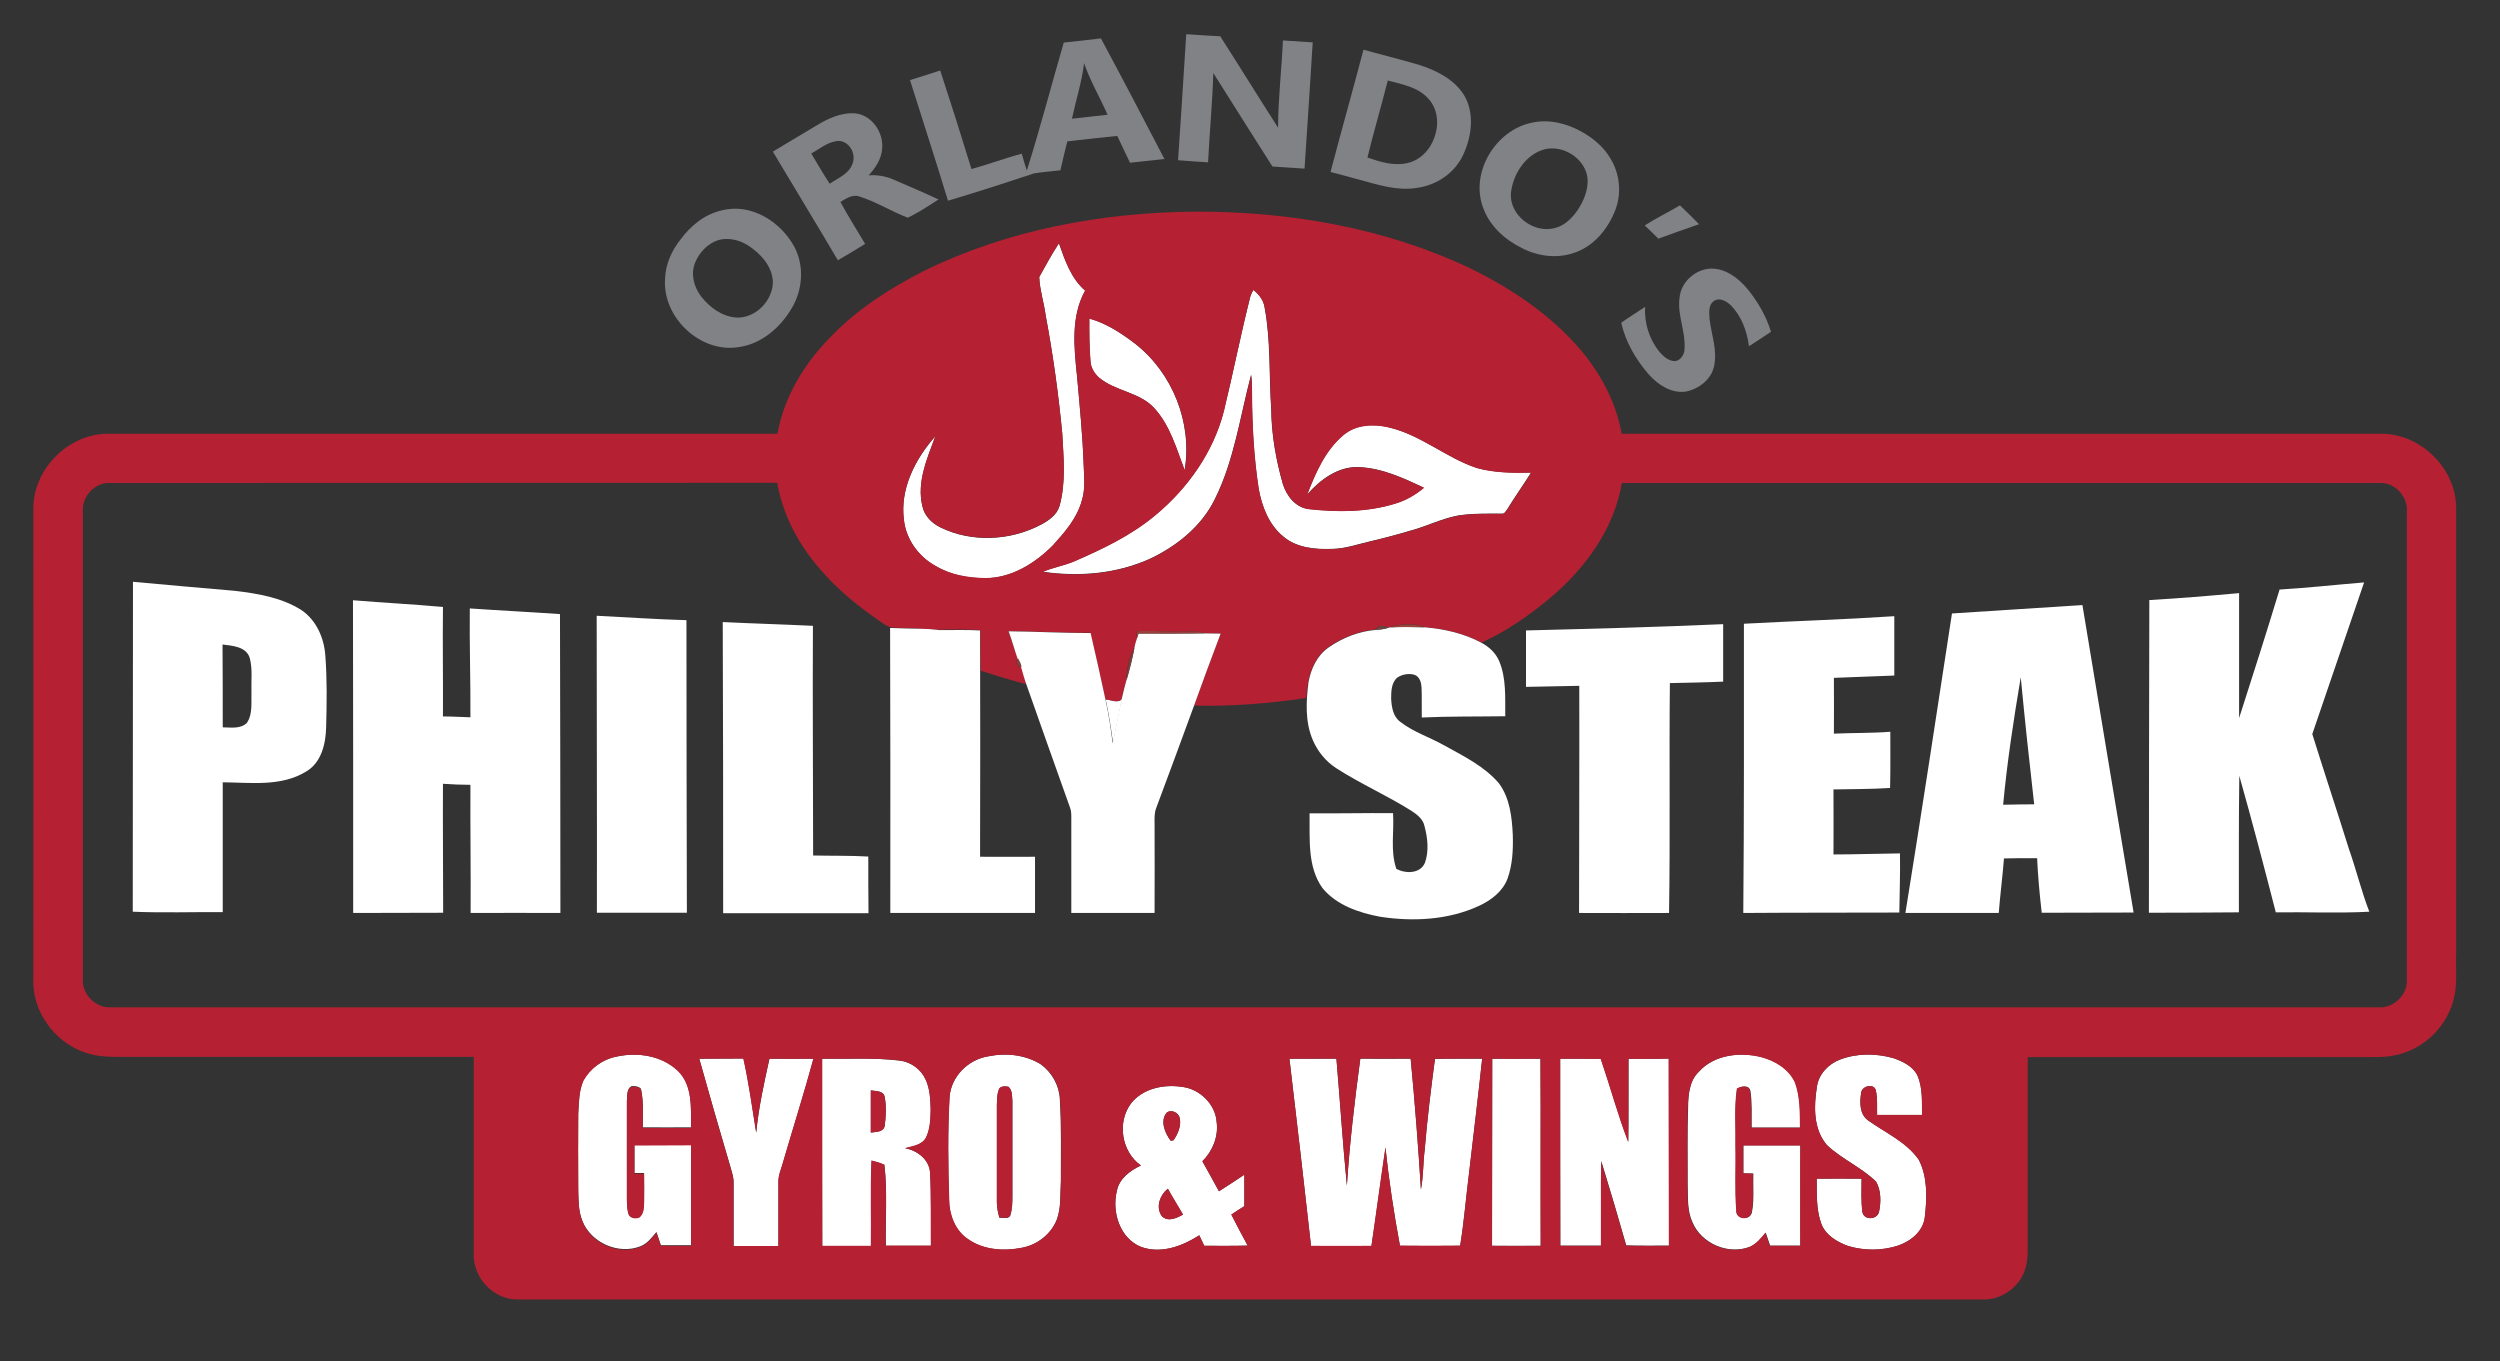 <?xml version="1.0" encoding="utf-8"?>
<!-- Generator: Adobe Illustrator 24.2.1, SVG Export Plug-In . SVG Version: 6.00 Build 0)  -->
<svg version="1.1" id="Layer_1" xmlns="http://www.w3.org/2000/svg" xmlns:xlink="http://www.w3.org/1999/xlink" x="0px" y="0px"
	 viewBox="0 0 1192 649" style="enable-background:new 0 0 1192 649;" xml:space="preserve">
<rect x="0" y="0" width="1192" height="649" fill="#333333" stroke="none"/>
<style type="text/css">
	.st0{fill:#FFFFFF;}
	.st1{fill:#818285;}
	.st2{fill:#B52132;}
	.st3{fill:#9B433C;}
	.st4{fill:#684641;}
	.st5{fill:#9D3E3A;}
	.st6{fill:#7A403D;}
	.st7{fill:#814240;}
</style>
<g id="_x23_ffffffff">
	<path class="st0" d="M495.5,132.1c3-5.5,6-10.9,9.4-16.1c2.9,8.1,5.8,16.8,12.5,22.6c-6.9,12.3-5.3,27-3.9,40.5
		c1.3,14.3,2.7,28.5,3.2,42.8c0.2,5.6,0.9,11.4-0.9,16.9c-2.3,8.4-8.1,15-13.8,21.3c-8.5,8.5-19.7,15.5-32.1,15.6
		c-8.2,0-16.7-1.5-23.8-5.8C438,265.5,432,257.2,431,248c-2-14.9,5.4-29.2,15-40c-3.9,10.6-9,21.9-6.2,33.4c1,4.6,4.5,8.1,8.6,10.1
		c14.9,7.3,33.3,6.4,47.9-1.3c3.8-2,7.7-4.7,8.9-9c3.1-11.2,1.9-22.9,1.3-34.3c-1.8-18.9-4.4-37.7-7.9-56.3
		C497.8,144.4,495.8,138.4,495.5,132.1z"/>
	<path class="st0" d="M596.2,141.2c0.4-1,0.8-2,1.4-3c2.8,2.2,5,5.1,5.4,8.7c2.9,15.9,2,32.1,3.1,48.1c0.1,12,2.2,24,5.5,35.6
		c1.7,5.7,6,11.4,12.4,12.1c13.7,1.5,27.9,1.5,41.1-2.6c5.1-1.5,9.8-4.2,13.8-7.6c-9.8-4.6-19.9-9.3-30.9-9.8
		c-9.9-0.5-18.6,6-24.8,13.1c4-10.3,8.6-21.1,17.3-28.4c5.8-5.1,14.3-5.4,21.5-3.7c15.3,3.5,27.4,14.5,42.1,19.4
		c8.4,2.3,17.3,2.4,25.9,2.2c-3.7,5.9-7.7,11.5-11.3,17.4c-0.7,0.9-1.3,2.4-2.7,2.2c-7,0-14-0.2-20.9,0.9c-8,1.5-15.2,5.3-23,7.3
		c-6,1.8-12,3.4-18,4.8c-6.3,1.4-12.5,3.7-19,3.8c-8.2,0.3-17.1-0.5-23.5-6.1c-6.7-5.6-10-14.2-11.5-22.6c-2.3-14.9-3.1-29.9-3.2-45
		c0-3.1,0-6.3-0.4-9.3c-5.3,19.9-8,40.8-17.4,59.5c-6.3,12.8-18.1,22.2-30.8,28.2c-15.9,7.2-33.9,8.7-51.1,6.2
		c4.8-2,10-2.9,14.7-4.9c13.7-5.9,27.3-12.4,38.8-22c15.5-12.8,27.8-30.1,32.8-49.8C588,177.7,591.6,159.3,596.2,141.2z"/>
	<path class="st0" d="M519.4,151.9c8.1,2.2,15.2,6.9,21.7,11.9c18,14,27.5,37.9,23.7,60.4c-3.9-10.2-6.9-21.3-14.5-29.6
		c-7-7.7-18.6-8-26.4-14.6c-2.2-2-3.8-4.6-4-7.6C519.4,165.6,519.3,158.8,519.4,151.9z"/>
	<path class="st0" d="M527.2,333.5c2.5,0.1,5.8,2,7.8-0.2c-1.6,7-2.8,14-4.3,21C529.8,347.4,528.7,340.4,527.2,333.5z"/>
	<path class="st0" d="M293.9,503.8c9.9-2.2,21.3-0.6,29.1,6.4c7.4,7,6.4,18,6.5,27.3c-7.7,0.1-15.3,0-23,0
		c-0.1-6.1,0.5-12.3-0.9-18.4c-1.2-1.2-3-1.4-4.5-1.2c-2.5,1.3-1.9,4.6-2.2,7c-0.1,14.7,0,29.3,0,44c0,3.2-0.1,6.5,0.7,9.6
		c0.6,2.2,3.3,2.6,5.2,1.8c2-1.5,2.1-4.2,2.3-6.5c0.1-4.8,0-9.7,0-14.5c-1.5,0-3,0-4.6,0c0-4.5,0-8.9,0-13.4c9-0.1,18,0,27-0.1
		c0,16,0,31.9,0,47.9c-4.8,0-9.6,0-14.4,0c-0.7-2.1-1.4-4.2-2.1-6.3c-2.2,2.6-4.3,5.5-7.6,6.8c-10.5,4.2-23.8-1.7-27.8-12.3
		c-1.9-4.8-1.8-10-1.9-15.1c0-12-0.1-24,0-36c0.3-5.3,0.3-10.9,2.5-15.8C281.4,509.4,287.3,505,293.9,503.8z"/>
	<path class="st0" d="M471.5,503.6c8.4-1.7,17.6-0.7,24.9,4c5.1,3.8,8.6,9.9,8.9,16.3c0.8,13,0.5,26.1,0.5,39.1
		c-0.4,6.2,0.3,12.7-2,18.7c-2.8,6.9-9.4,12-16.7,13.3c-8.6,1.7-18.3,1-25.7-4.2c-6.1-4.1-8.9-11.7-8.9-18.8
		c-0.5-16.3-0.7-32.6,0.2-48.8C453.4,513.2,461.8,505,471.5,503.6 M476.1,520c-0.8,2.2-0.7,4.6-0.8,7c0,15.4,0,30.7,0,46.1
		c0,2.6,0.5,5.1,1.2,7.5c1.7-0.1,3.9,0.8,5.1-0.8c1.1-3.1,1.1-6.5,1.1-9.7c0-15,0-30,0-45c-0.2-2.3,0.1-5.2-1.9-6.9
		C479.1,517.8,476.4,517.8,476.1,520z"/>
	<path class="st0" d="M810,511c7.4-8.2,19.7-9.5,30-7c6.6,1.8,13.2,5.7,16,12.1c2.5,6.9,2.3,14.3,2.4,21.5c-7.7,0-15.4,0-23.2,0
		c-0.1-5.8,0.3-11.7-0.6-17.5c-0.7-3-4.4-2.2-6.3-1.1c-1.4,9-0.5,18-0.7,27c0.2,10.3-0.4,20.7,0.4,31c-0.4,4.3,6.3,5.2,7.3,1.1
		c1.2-6.1,0.5-12.4,0.7-18.6c-1.6,0-3.2,0-4.7-0.1c0-4.4,0-8.9,0-13.3c9.1,0,18.1,0,27.2,0c-0.1,15.9,0,31.9,0,47.8
		c-4.8,0-9.7,0-14.5,0c-0.7-2.1-1.4-4.2-2.1-6.2c-2.2,2.7-4.5,5.6-7.9,6.9c-10.3,3.7-22.8-1.8-27-11.8c-2.6-5.5-2.1-11.8-2.3-17.8
		c0-12.4-0.2-24.7,0.2-37.1C805,522,805.4,515.4,810,511z"/>
	<path class="st0" d="M877.3,505.2c8.1-3.1,17.2-3,25.4-0.7c4.5,1.6,9.3,3.8,11.5,8.2c2.6,5.9,2.2,12.6,2.2,18.9
		c-7.1,0-14.3,0-21.4,0c-0.1-3.9,0.3-7.9-0.6-11.7c-0.8-3.5-6.6-2.2-7,1.1c-0.7,4.5-0.9,10.2,3.3,13.2c8.3,5.9,18.2,10.2,24.2,18.8
		c4.2,8.2,3.9,18,2.9,26.9c-0.6,7-6.6,11.9-12.8,14c-7.7,2.5-16.1,2.5-23.8,0.2c-5.3-1.9-10.7-5.1-12.8-10.6
		c-2.5-6.9-2.1-14.3-2.2-21.5c7.1,0,14.3-0.1,21.4,0c0,5.3-0.3,10.6,0.4,15.9c0.7,4,6.9,3.8,7.9,0c1-4.7,1.1-10.3-1.4-14.5
		c-7-6.8-16.3-10.7-23.4-17.4c-6.6-7.6-6.3-18.5-4.8-27.8C867.1,512.2,871.8,507.3,877.3,505.2z"/>
	<path class="st0" d="M333.4,504.8c7-0.1,14,0,21.1-0.1c2.6,11.7,4.2,23.5,6.1,35.3c1.1-11.9,3.7-23.6,6.3-35.2c7,0,14,0,21,0
		c-4.5,16.6-9.7,32.9-14.5,49.4c-0.9,3.3-2.4,6.4-2.2,9.9c0,10,0,20,0,30c-7.1,0-14.3,0-21.4,0c0-10,0-20.1,0-30.1
		c0.1-2.7-0.9-5.3-1.6-7.9C343.1,539,338.2,521.9,333.4,504.8z"/>
	<path class="st0" d="M392,504.8c12.3,0.2,24.7-0.6,36.9,0.9c5.4,0.6,10.3,4.1,12.5,9.1c2,4.4,2.2,9.4,2.4,14.2
		c-0.1,4.6-0.2,9.4-2.3,13.6c-2,3.5-6.4,3.9-9.9,4.9c5.8,1.1,11.4,5.3,11.9,11.5c0.6,11.6,0.3,23.3,0.4,35c-7.2,0-14.4,0-21.5,0
		c-0.3-12.9,0.8-25.8-0.7-38.6c-2-0.9-4-1.5-6.1-2c-0.6,13.5-0.1,27.1-0.3,40.7c-7.7,0-15.5,0-23.2,0C392,564.3,392,534.5,392,504.8
		 M415.2,519.9c0,6.7,0,13.4,0,20.1c2.4-0.4,5.8-0.1,6.6-3c0.6-4.6,0.9-9.4,0-14C421.3,520,417.5,520.3,415.2,519.9z"/>
	<path class="st0" d="M614.8,504.8c7.5,0,15,0,22.4,0c1.7,20.1,3,40.3,5,60.5c1.3-20.2,3.7-40.4,6.4-60.5c8,0,16,0.1,24,0
		c2,20.8,3.6,41.6,4.9,62.4c1.2-6.3,1-12.7,1.8-19c1.2-14.5,3-28.9,4.9-43.3c7.5-0.2,15,0,22.5-0.1c-1.9,18.1-4.1,36.1-6.2,54.1
		c-1.5,11.7-2.4,23.5-4.3,35.1c-9.6,0.1-19.2,0.1-28.7,0c-2.9-15.5-5.3-31.2-6.9-46.9c-2.3,15.7-4.3,31.4-6.7,47
		c-9.6,0-19.2,0.1-28.8,0C621.8,564.2,618.3,534.5,614.8,504.8z"/>
	<path class="st0" d="M711.4,594c0.1-29.7,0-59.5,0.1-89.2c7.7,0,15.3,0,23,0c0.2,29.7,0,59.5,0.1,89.2
		C726.9,594,719.1,594,711.4,594z"/>
	<path class="st0" d="M743.9,504.8c6.5,0,12.9,0,19.4,0c4.5,13.1,8.1,26.6,13.1,39.6c0.2-13.2,0-26.4,0.1-39.6
		c6.4,0,12.8,0.1,19.2-0.1c0.1,29.8,0,59.5,0.1,89.2c-6.8,0-13.6,0.1-20.4-0.1c-3.8-13.4-7.8-26.8-11.9-40.2
		c-0.2,13.4,0,26.8-0.1,40.3c-6.5,0-13,0-19.4,0C743.9,564.3,743.9,534.5,743.9,504.8z"/>
	<path class="st0" d="M539.2,526.2c5.6-7.3,15.6-9.3,24.3-8c8.4,0.9,16,8.2,16.6,16.8c0.9,6.9-2,13.9-6.8,18.7
		c2.6,4.7,5.3,9.5,7.9,14.3c4.1-2.6,8.1-5.2,12.1-7.9c0,5,0,10,0,15c-2.1,1.3-4.2,2.7-6.2,4c2.6,4.9,5.1,9.9,7.8,14.8
		c-6.9,0.2-13.8,0.1-20.7,0.1c-0.8-1.7-1.6-3.3-2.4-5c-8.1,5.2-18.3,9-27.8,5.5c-10.1-4.1-13.9-16.6-11.5-26.6
		c1.1-5.9,6.4-9.8,11.5-12.2C534.8,549.3,532.5,535.2,539.2,526.2 M556.3,530.5c-3.3,3.9-0.9,9.8,1.9,13.4c0.3,0,1-0.2,1.3-0.2
		c2.1-3,3.8-6.9,3-10.6C562,530.5,558.5,528.8,556.3,530.5 M554,579.9c2.9,2.8,7.1,0.9,10-0.8c-2.3-4.1-4.9-8.1-7.2-12.3
		C553,569.8,550.9,575.7,554,579.9z"/>
</g>
<g id="_x23_818285ff">
	<path class="st1" d="M565.6,16.3c5.4,0.4,10.8,0.7,16.2,1c9.3,14.5,18.3,29.1,27.6,43.6c0-13.9,1.7-27.7,2.3-41.6
		c4.7,0.3,9.5,0.6,14.2,0.9c-1.2,20.1-2.6,40.2-3.9,60.2c-5.1-0.3-10.2-0.7-15.3-1c-9.4-14.9-18.9-29.7-28.2-44.6
		c-0.4,14.2-1.8,28.4-2.5,42.6c-4.8-0.3-9.5-0.6-14.3-1C563,56.4,564.4,36.3,565.6,16.3z"/>
	<path class="st1" d="M507.2,20.3c5.9-0.6,11.8-1.3,17.7-2c10.3,19.1,20.3,38.3,30.3,57.5c-5.4,0.6-10.9,1.2-16.4,1.8
		c-2-4.3-4.1-8.5-6.1-12.8c-7.9,0.8-15.8,1.7-23.8,2.6c-1.2,4.6-2.2,9.2-3.3,13.8c-4.2,0.5-8.5,0.8-12.7,1.5
		c-13.5,4.5-27.1,8.9-40.9,13c-5.8-19.2-12.1-38.3-18.1-57.5c4.8-1.5,9.6-3,14.4-4.6c5.1,15.6,10.1,31.3,14.9,47
		c8.1-2.2,15.9-5.2,24-7.3c0.7,2.7,1.5,5.4,2.4,8C496,61,501.3,40.6,507.2,20.3 M516.9,30.1c-1.1,9-3.9,17.7-5.8,26.5
		c5.7-0.7,11.3-1.2,17-1.9C524.4,46.4,519.8,38.6,516.9,30.1z"/>
	<path class="st1" d="M650.1,23.7c8.7,2.4,17.4,4.6,26.1,7.1c8.3,2.6,16.9,6.8,21.7,14.3c5.3,8.6,3.9,19.8-0.2,28.6
		c-4,8.8-12.8,14.7-22.3,15.9c-9.3,1.5-18.3-1.5-27.2-3.9c-4.6-1.2-9.2-2.5-13.8-3.7C639.5,62.5,645,43.2,650.1,23.7 M652,75.1
		c6,2.1,12.5,4.1,18.8,2.7C683.7,75.2,690,56.7,681,47c-4.9-5.5-12.5-6.8-19.3-8.6C658.6,50.6,655,62.8,652,75.1z"/>
	<path class="st1" d="M390.2,59.3c5.1-3,10.8-5.5,16.8-5.3c8.4,0.3,14.5,9.1,13.6,17.1c-0.4,4.8-3.2,9-6.4,12.5
		c4.1-0.3,8.2,0.4,12,2.1c7.1,3.1,14.3,6.1,21.3,9.4c-4.8,3.1-9.6,6.3-14.7,8.7c-7.8-3-15-7.6-23-10.1c-3.4-1.2-6.4,1-9.1,2.6
		c3.7,6.8,7.8,13.3,11.8,20c-4.3,2.6-8.6,5.3-13,7.8c-10.2-17.3-20.7-34.5-31-51.8C375.8,68,383,63.5,390.2,59.3 M386.8,73.2
		c2.9,4.8,5.7,9.7,8.8,14.4c3.9-2.7,9.1-4.6,10.8-9.4c2-4.5-1.2-10.7-6.3-11C395,67.3,391,70.9,386.8,73.2z"/>
	<path class="st1" d="M730.4,58.5c8.1-1.8,16.6,0.3,23.7,4.3c5.4,3,10.4,7.1,13.6,12.5c4.6,7.3,5.6,16.7,2.5,24.8
		c-3.5,9.1-10.3,17.4-19.8,20.5c-8.1,2.8-17.2,1.6-24.7-2.3c-8.2-4-15.5-10.6-18.6-19.4C700.9,82.2,713.1,62,730.4,58.5 M735.4,71.5
		c-8.5,2.9-14,11.8-15,20.5c-0.8,10.6,10.6,19.3,20.7,16.8c4.8-1.1,8.4-4.7,11.1-8.6c2.8-4.2,4.9-9.2,4.8-14.3
		C756.6,75.8,744.9,68.3,735.4,71.5z"/>
	<path class="st1" d="M784.2,107.5c5.4-3.5,11.3-6.3,16.8-9.6c3.1,2.9,6.1,6,9.1,9c-6.5,2.3-13,4.5-19.4,6.9
		C788.5,111.6,786.4,109.5,784.2,107.5z"/>
	<path class="st1" d="M344.2,100.3c14-3.6,28.3,5.5,34.7,17.7c4.6,8.9,3.8,20-1.2,28.6c-5.4,9.4-14.5,17.4-25.5,18.9
		c-18.3,3-36.4-14.2-35.1-32.5c0.2-6.9,3.1-13.4,7.3-18.7C329.2,107.7,336,102.1,344.2,100.3 M342.4,114.5c-5.1,1.7-9,5.9-11,10.8
		c-2.2,5.4-0.5,11.7,3,16.2c4.1,5.1,9.8,9.4,16.6,9.9c9.3,0.5,17.7-8.2,17.5-17.4c-0.5-7.3-5.9-13.1-11.7-16.9
		C352.6,114.4,347.3,113.1,342.4,114.5z"/>
	<path class="st1" d="M800.8,142c0.7-8.5,9.5-15.3,17.9-13.7c6.4,1.1,11.5,5.7,15.4,10.6c4.5,5.8,8.2,12.3,10.3,19.3
		c-3.5,2.4-7,4.6-10.5,6.9c-0.9-7.1-3.5-14.3-8.6-19.5c-2.1-2-5.5-4-8.2-2c-2.7,1.9-2.1,5.6-2,8.5c0.9,7.4,3.8,14.8,2.2,22.4
		c-1.3,6.4-7.3,11-13.5,12.2c-6.9,1-13.2-3.2-17.6-8.1c-6.2-7.1-11.1-15.5-13.2-24.7c3.7-2.7,7.6-5,11.4-7.6
		c-0.5,7.9,2.1,15.9,7.2,21.9c1.8,2,4.2,4,7.1,4c2.8-0.4,4.5-3.3,4.5-6C803.7,157.9,799.7,150.2,800.8,142z"/>
</g>
<g id="_x23_b52132ff">
	<path class="st2" d="M440.3,129.3c40.1-19.8,85.2-28,129.7-28.4c45.1-0.1,90.8,7.8,131.8,27.4c19.1,9.5,37.2,21.6,51.2,37.8
		c10,11.6,17.5,25.5,20.2,40.7c120.9,0.1,241.8,0,362.7,0c18.6,0.3,35.1,16.7,35.2,35.3c0.1,70.9,0,141.9,0,212.9
		c-0.3,7,0.7,14.2-1.1,21.1c-2.8,11.7-11.9,21.8-23.3,25.7c-5,1.9-10.5,2.3-15.8,2.2c-54.7,0-109.4,0-164.1,0c0,30.7,0,61.3,0,92
		c0,4.2-0.5,8.6-2.5,12.3c-3.5,6.7-10.8,11.3-18.4,11.3c-233,0-466,0-698.9,0c-11.5,0.2-21.5-10.2-21.1-21.7c0-31.3,0-62.6,0-94
		c-55,0-109.9,0-164.9,0c-6.9,0-14,0.3-20.6-2.1C25.6,496.7,15,481.7,15.9,466c0.1-74.3,0-148.7,0-223
		c-0.4-18.9,16.3-35.9,35.1-36.2c106.6,0,213.2,0,319.7,0c3.2-17.8,13-33.8,25.6-46.4C408.9,147.3,424.3,137.5,440.3,129.3
		 M495.5,132.1c0.2,6.2,2.3,12.3,3.1,18.4c3.5,18.6,6.1,37.4,7.9,56.3c0.6,11.4,1.8,23.1-1.3,34.3c-1.3,4.3-5.2,7-8.9,9
		c-14.6,7.7-32.9,8.6-47.9,1.3c-4.1-2-7.7-5.5-8.6-10.1c-2.8-11.6,2.3-22.8,6.2-33.4c-9.6,10.8-17,25.2-15,40
		c1,9.2,7,17.5,15.1,21.9c7.1,4.3,15.6,5.7,23.8,5.8c12.4,0,23.6-7,32.1-15.6c5.7-6.3,11.5-12.9,13.8-21.3
		c1.7-5.5,1.1-11.3,0.9-16.9c-0.5-14.3-1.9-28.6-3.2-42.8c-1.4-13.5-2.9-28.1,3.9-40.5c-6.8-5.8-9.7-14.5-12.5-22.6
		C501.5,121.2,498.5,126.7,495.5,132.1 M596.2,141.2c-4.6,18.1-8.2,36.5-12.6,54.8c-5,19.6-17.3,37-32.8,49.8
		c-11.5,9.6-25.2,16.1-38.8,22c-4.8,2-10,2.8-14.7,4.9c17.1,2.6,35.1,1,51.1-6.2c12.7-6,24.4-15.4,30.8-28.2
		c9.3-18.6,12.1-39.5,17.4-59.5c0.4,3.1,0.4,6.2,0.4,9.3c0.1,15,0.9,30.1,3.2,45c1.5,8.4,4.8,17,11.5,22.6
		c6.4,5.6,15.4,6.4,23.5,6.1c6.5-0.1,12.7-2.3,19-3.8c6-1.5,12.1-3,18-4.8c7.8-2,15.1-5.8,23-7.3c6.9-1.1,13.9-0.9,20.9-0.9
		c1.4,0.2,1.9-1.4,2.7-2.2c3.6-5.9,7.7-11.5,11.3-17.4c-8.7,0.2-17.5,0.1-25.9-2.2c-14.7-4.9-26.8-15.9-42.1-19.4
		c-7.2-1.7-15.6-1.3-21.5,3.7c-8.7,7.3-13.3,18-17.3,28.4c6.2-7.1,14.9-13.6,24.8-13.1c11,0.5,21.1,5.2,30.9,9.8
		c-4,3.4-8.7,6.1-13.8,7.6c-13.3,4.1-27.5,4.1-41.1,2.6c-6.3-0.8-10.6-6.4-12.4-12.1c-3.3-11.6-5.4-23.5-5.5-35.6
		c-1.1-16-0.1-32.3-3.1-48.1c-0.5-3.6-2.7-6.5-5.4-8.7C597,139.1,596.6,140.1,596.2,141.2 M519.4,151.9c0,6.9,0,13.7,0.6,20.5
		c0.2,3,1.9,5.6,4,7.6c7.8,6.6,19.4,6.9,26.4,14.6c7.6,8.3,10.6,19.4,14.5,29.6c3.8-22.5-5.8-46.5-23.7-60.4
		C534.5,158.8,527.4,154.1,519.4,151.9 M39.5,243c0,74.6,0,149.3,0,223.9c-0.5,7.2,6.3,13.9,13.5,13.4c360.4,0,720.7,0,1081.1,0
		c7.2,0.5,14-6.1,13.5-13.3c0-74.4,0-148.7,0-223.1c0.5-6.9-5.5-13.8-12.6-13.6c-120.6,0-241.2,0-361.7,0
		c-3.7,21.9-17.5,40.8-34.2,54.8c-10,8.3-20.9,16-32.8,21.3c-8.3-4.5-17.6-6.6-27-7.4c-5.2-2-11.3-1.6-16.6,0l-1,0.3
		c-1.4-1.1-5.2-1.4-5.4,0.8c-8.2,0.6-16.2,3.8-22.9,8.4c-5.5,3.8-8.4,10.1-9.6,16.5c-0.6,2.5-0.8,5.1-1,7.8
		c-17.7,2.6-35.6,4.1-53.5,3.6c4.1-11.5,8.3-23,12.7-34.4c-2.6,0-5.1-0.1-7.7-0.1c-3.7-1.3-7.6-0.6-11.4-0.7c-7,0.2-14-0.8-21-0.2
		c0,0.8,0.1,2.4,0.2,3.3c-0.4,1.4-0.8,2.9-1.2,4.3c-2.6,4.8-3.7,10.5-3.9,15.9c-0.8,2.9-1.5,5.9-2.2,8.8c-2,2.2-5.3,0.3-7.8,0.2
		c-2.3-10.6-4.7-21.2-7.1-31.8c-13.1,0.1-26.1-0.7-39.1-0.8c1.6,4.3,2.8,8.8,4.6,13.1c-1.5,1.1-0.4,4.6,1.6,3.8
		c0.6,2.4,1.4,4.8,2.1,7.1l-0.2,1.3c-7.1-2-14.2-4.1-21.3-6.4c-0.3-6.5,0-13-0.2-19.4c-6.9-0.3-13.8-0.4-20.7-0.1
		c-2.6-0.4-5.1-0.5-7.7-0.5c-4.8-0.5-9.6-0.2-14.3-0.7c-2.4-0.7-4.3-2.3-6.3-3.7c-9.9-6.8-19.3-14.6-27.2-23.8
		c-10.3-11.7-18-26-20.6-41.4c-106.2,0.1-212.4,0-318.7,0.1C45.3,230.2,39.4,236.4,39.5,243 M293.9,503.8
		c-6.6,1.3-12.4,5.6-15.7,11.5c-2.2,4.9-2.1,10.5-2.5,15.8c-0.1,12-0.1,24,0,36c0.2,5.1,0,10.3,1.9,15.1c4,10.6,17.3,16.5,27.8,12.3
		c3.3-1.2,5.4-4.2,7.6-6.8c0.7,2.1,1.4,4.2,2.1,6.3c4.8,0,9.6,0,14.4,0c0-16,0-31.9,0-47.9c-9,0.1-18,0-27,0.1c0,4.5,0,8.9,0,13.4
		c1.5,0,3,0,4.6,0c0,4.8,0.1,9.7,0,14.5c-0.1,2.3-0.3,5-2.3,6.5c-1.9,0.7-4.5,0.3-5.2-1.8c-0.8-3.2-0.7-6.4-0.7-9.6
		c0.1-14.7,0-29.4,0-44c0.3-2.4-0.3-5.7,2.2-7c1.6-0.2,3.4-0.1,4.5,1.2c1.3,6,0.7,12.2,0.9,18.4c7.7,0,15.3,0,23,0
		c-0.1-9.3,0.9-20.3-6.5-27.3C315.2,503.2,303.8,501.6,293.9,503.8 M471.5,503.6c-9.7,1.4-18.1,9.6-18.7,19.5
		c-0.9,16.2-0.7,32.5-0.2,48.8c0,7.1,2.8,14.7,8.9,18.8c7.4,5.3,17.1,5.9,25.7,4.2c7.3-1.3,13.9-6.4,16.7-13.3
		c2.2-6,1.6-12.4,2-18.7c0-13,0.4-26.1-0.5-39.1c-0.3-6.4-3.8-12.5-8.9-16.3C489.1,503,479.9,501.9,471.5,503.6 M810,511
		c-4.6,4.4-5,11.1-5.3,17c-0.4,12.3-0.1,24.7-0.2,37.1c0.2,6-0.2,12.2,2.3,17.8c4.3,10,16.8,15.6,27,11.8c3.4-1.3,5.7-4.2,7.9-6.9
		c0.7,2.1,1.4,4.1,2.1,6.2c4.8,0,9.7,0,14.5,0c0-16,0-31.9,0-47.8c-9.1,0-18.1,0-27.2,0c0,4.4,0,8.9,0,13.3c1.6,0,3.1,0,4.7,0.1
		c-0.2,6.2,0.5,12.5-0.7,18.6c-1,4.1-7.7,3.2-7.3-1.1c-0.8-10.3-0.1-20.7-0.4-31c0.2-9-0.6-18.1,0.7-27c2-1.2,5.6-1.9,6.3,1.1
		c0.9,5.8,0.5,11.6,0.6,17.5c7.7,0,15.4,0,23.2,0c-0.1-7.2,0.1-14.6-2.4-21.5c-2.9-6.4-9.5-10.4-16-12.1
		C829.7,501.5,817.4,502.8,810,511 M877.3,505.2c-5.5,2.1-10.2,6.9-11,13c-1.5,9.3-1.7,20.2,4.8,27.8c7.1,6.7,16.4,10.6,23.4,17.4
		c2.4,4.3,2.4,9.8,1.4,14.5c-1,3.7-7.2,4-7.9,0c-0.7-5.3-0.4-10.6-0.4-15.9c-7.2-0.1-14.3,0-21.4,0c0.1,7.2-0.4,14.6,2.2,21.5
		c2.1,5.5,7.6,8.7,12.8,10.6c7.7,2.3,16.2,2.3,23.8-0.2c6.2-2.1,12.2-7,12.8-14c1-8.9,1.3-18.7-2.9-26.9c-6-8.6-15.9-12.8-24.2-18.8
		c-4.2-3-3.9-8.7-3.3-13.2c0.4-3.3,6.2-4.6,7-1.1c0.8,3.9,0.5,7.8,0.6,11.7c7.1,0,14.3,0,21.4,0c-0.1-6.3,0.4-13-2.2-18.9
		c-2.3-4.4-7-6.7-11.5-8.2C894.5,502.2,885.4,502.1,877.3,505.2 M333.4,504.8c4.8,17.1,9.7,34.2,14.7,51.3c0.7,2.6,1.7,5.1,1.6,7.9
		c0,10,0,20,0,30.1c7.1,0,14.3,0,21.4,0c0-10,0-20,0-30c-0.2-3.5,1.3-6.6,2.2-9.9c4.8-16.5,10-32.8,14.5-49.4c-7,0.1-14,0-21,0
		c-2.5,11.6-5.1,23.3-6.3,35.2c-1.9-11.8-3.5-23.6-6.1-35.3C347.4,504.8,340.4,504.7,333.4,504.8 M392,504.8c0,29.7,0,59.5,0,89.2
		c7.7,0,15.5,0,23.2,0c0.2-13.6-0.3-27.1,0.3-40.7c2.1,0.5,4.1,1.1,6.1,2c1.6,12.8,0.4,25.8,0.7,38.6c7.2,0,14.4,0,21.5,0
		c-0.1-11.6,0.2-23.3-0.4-35c-0.5-6.2-6.1-10.4-11.9-11.5c3.5-1,7.9-1.4,9.9-4.9c2.1-4.2,2.2-9,2.3-13.6c-0.1-4.8-0.3-9.8-2.4-14.2
		c-2.2-4.9-7.1-8.5-12.5-9.1C416.7,504.2,404.3,505,392,504.8 M614.8,504.8c3.5,29.7,7,59.4,10.3,89.2c9.6,0.1,19.2,0,28.8,0
		c2.3-15.7,4.3-31.4,6.7-47c1.6,15.7,4,31.4,6.9,46.9c9.6,0.1,19.2,0.1,28.7,0c1.9-11.6,2.8-23.4,4.3-35.1c2-18,4.3-36,6.2-54.1
		c-7.5,0.1-15,0-22.5,0.1c-2,14.4-3.7,28.8-4.9,43.3c-0.8,6.3-0.6,12.7-1.8,19c-1.3-20.8-2.9-41.6-4.9-62.4c-8,0.1-16,0-24,0
		c-2.7,20.1-5.1,40.2-6.4,60.5c-2-20.1-3.2-40.3-5-60.5C629.8,504.8,622.3,504.8,614.8,504.8 M711.4,594c7.7,0.1,15.5,0.1,23.2,0
		c-0.2-29.7,0.1-59.5-0.1-89.2c-7.7,0.1-15.3,0-23,0C711.4,534.5,711.5,564.2,711.4,594 M743.9,504.8c0,29.7,0,59.5,0,89.2
		c6.5,0,13,0,19.4,0c0.1-13.4-0.1-26.8,0.1-40.3c4.1,13.3,8.1,26.7,11.9,40.2c6.8,0.2,13.6,0.1,20.4,0.1c-0.1-29.8,0-59.5-0.1-89.2
		c-6.4,0.1-12.8,0-19.2,0.1c-0.1,13.2,0.1,26.4-0.1,39.6c-5-13-8.6-26.4-13.1-39.6C756.8,504.8,750.4,504.8,743.9,504.8
		 M539.2,526.2c-6.7,9-4.4,23.1,4.8,29.5c-5.2,2.4-10.4,6.2-11.5,12.2c-2.5,9.9,1.4,22.5,11.5,26.6c9.5,3.5,19.7-0.3,27.8-5.5
		c0.8,1.7,1.6,3.3,2.4,5c6.9,0,13.8,0.1,20.7-0.1c-2.7-4.9-5.3-9.8-7.8-14.8c2-1.4,4.1-2.7,6.2-4c0-5,0-10,0-15
		c-4,2.7-8.1,5.3-12.1,7.9c-2.5-4.8-5.2-9.5-7.9-14.3c4.9-4.8,7.8-11.8,6.8-18.7c-0.5-8.6-8.1-15.8-16.6-16.8
		C554.8,516.9,544.8,519,539.2,526.2z"/>
	<path class="st2" d="M476.1,520c0.3-2.2,3-2.2,4.7-1.9c2,1.7,1.7,4.5,1.9,6.9c0,15,0,30,0,45c0,3.3,0,6.6-1.1,9.7
		c-1.2,1.6-3.4,0.8-5.1,0.8c-0.7-2.5-1.2-5-1.2-7.5c0-15.4,0-30.7,0-46.1C475.4,524.6,475.3,522.2,476.1,520z"/>
	<path class="st2" d="M415.2,519.9c2.3,0.4,6,0.1,6.6,3.1c0.9,4.6,0.6,9.4,0,14c-0.8,2.9-4.2,2.7-6.6,3
		C415.2,533.3,415.2,526.6,415.2,519.9z"/>
	<path class="st2" d="M556.3,530.5c2.2-1.7,5.6,0,6.2,2.6c0.8,3.8-0.9,7.6-3,10.6c-0.3,0.1-1,0.2-1.3,0.2
		C555.5,540.3,553,534.4,556.3,530.5z"/>
	<path class="st2" d="M554,579.9c-3.1-4.2-1-10.1,2.9-13.1c2.3,4.2,4.8,8.2,7.2,12.3C561.1,580.8,556.9,582.8,554,579.9z"/>
</g>
<g id="_x23_000000ff">
	<path class="st0" d="M63.3,434.7c0.1-52.4,0-104.9,0.1-157.3c16.2,1.5,32.3,2.9,48.5,4.3c11,1.3,22.5,3.2,32,9.3
		c6.9,4.8,10.6,13.1,11.2,21.4c0.9,11.5,0.7,23,0.4,34.5c-0.2,7.8-2.3,16.8-9.6,21c-11.9,7.3-26.5,5.2-39.7,5.1
		c0,20.6,0,41.3,0,61.9C91.9,434.8,77.6,435.3,63.3,434.7 M106.1,307.3c0.1,13.2,0.1,26.3,0.1,39.5c3.8,0,8.4,0.9,11.5-2.1
		c2.9-4.3,2-9.7,2.2-14.6c-0.2-5.4,0.6-11-0.8-16.3C117.5,308.3,110.9,307.9,106.1,307.3z"/>
	<path class="st0" d="M1086.9,281.1c13.5-0.8,26.8-2.3,40.3-3.4c-8.3,24.1-16.4,48.2-24.7,72.3c5.7,18.3,11.8,36.6,17.5,54.9
		c3.5,9.8,5.9,20.1,9.7,29.8c-14.8,0.8-29.8,0.1-44.6,0.3c-5.6-21.8-11.3-43.5-17.4-65.1c-0.3,21.7-0.2,43.4-0.2,65.1
		c-14.3,0.1-28.6,0.2-42.9,0.2c0-49.7,0.1-99.4,0.2-149.1c14.3-0.8,28.5-2,42.8-3.3c0,19.9,0,39.7,0,59.6
		C1074.2,321.9,1080.7,301.5,1086.9,281.1z"/>
	<path class="st0" d="M168.3,286.2c14.3,1.2,28.6,1.9,42.9,3.2c-0.2,17.4,0.1,34.8,0,52.2c4.4,0,8.7,0.3,13.1,0.4
		c0.1-17.3-0.5-34.6-0.3-51.9c14.3,1,28.7,1.7,43,2.7c0.1,47.5,0.2,95,0.2,142.5c-14.3,0-28.5-0.1-42.8,0
		c0.1-20.4-0.2-40.8-0.1-61.1c-4.4,0-8.7-0.2-13.1-0.5c-0.1,20.5,0.1,41,0.1,61.5c-14.3,0.1-28.6,0-42.9,0.1
		C168.4,385.5,168.4,335.8,168.3,286.2z"/>
	<path class="st0" d="M930.7,292.5c20.7-1.4,41.4-2.6,62.2-4c8.1,48.9,16.2,97.8,24.4,146.6c-14.6,0.1-29.2,0-43.8,0.1
		c-1-8.6-1.8-17.3-2.2-26c-5.3-0.1-10.5,0-15.8,0.1c-0.7,8.7-1.8,17.3-2.5,26c-14.8,0-29.7,0-44.5,0
		C916.2,387.7,923.4,340.1,930.7,292.5 M963.5,322.9c-3.4,20.2-6.5,40.4-8.4,60.8c4.9-0.1,9.8-0.2,14.8-0.2
		C967.6,363.3,965.4,343.1,963.5,322.9z"/>
	<path class="st0" d="M284.6,435.2c0.1-47.2-0.1-94.4-0.1-141.6c14.3,0.7,28.5,1.7,42.8,2.1c0,46.5,0.1,93,0.2,139.5
		C313.2,435.2,298.9,435.2,284.6,435.2z"/>
	<path class="st0" d="M831.5,297.4c23.9-1.3,47.8-2,71.7-3.6c0,9.4,0,18.8,0,28.3c-9.6,0.3-19.2,0.8-28.8,1.1c0.1,8.9,0,17.8,0,26.6
		c9-0.4,18-0.2,26.9-0.9c0,8.9,0.1,17.8-0.1,26.8c-9,0.6-18,0.5-27,0.7c0.1,10.3,0,20.7,0,31c10.6,0,21.1-0.4,31.7-0.5
		c0.2,9.4-0.2,18.8-0.3,28.2c-24.8,0.1-49.6,0-74.4,0.2C831.6,389.4,831.5,343.4,831.5,297.4z"/>
	<path class="st0" d="M344.6,296.6c14.3,0.7,28.7,1.1,43,1.8c-0.2,36.5,0.1,73,0.1,109.5c8.8,0.2,17.5,0,26.3,0.5c0,9,0,18,0.1,27
		c-23.1,0-46.2,0-69.3,0C344.8,389.1,344.8,342.8,344.6,296.6z"/>
	<path class="st0" d="M727.6,300.6c31.3-0.8,62.6-1.6,94-3c0,9.1,0,18.3,0,27.4c-8.5,0.4-16.9,0.5-25.4,0.7
		c-0.4,36.5,0.2,73.1-0.4,109.6c-14.3,0.1-28.6,0-42.9,0c0-36.1,0.2-72.2,0.1-108.3c-8.5,0.2-17,0.3-25.4,0.5
		C727.6,318.5,727.6,309.5,727.6,300.6z"/>
	<path class="st0" d="M661.8,299.4l1-0.3c5.5-0.2,11.1-0.1,16.6,0c9.3,0.8,18.6,2.9,27,7.4c3.6,1.9,6.8,4.9,8.4,8.7
		c3.5,8.3,2.8,17.5,2.9,26.3c-13.3,0.2-26.6,0-39.8,0.6c-0.1-4.7,0.1-9.4-0.1-14.2c-0.1-2.3-0.8-5.1-3.2-6.1
		c-2.8-0.9-5.9-0.3-8.3,1.2c-2.9,2.4-3,6.6-3,10.1c0.2,4,0.9,8.6,4.4,11.1c6.3,4.9,14,7.3,20.9,11.2c9.2,5.1,19.1,9.9,26.1,18.1
		c5.2,7,6.2,16.1,6.6,24.6c0.2,7-0.1,14.1-2.5,20.8c-2.3,6.2-7.9,10.4-13.8,13.1c-14.6,6.7-31.3,7.5-47,5.1
		c-10.1-1.9-20.7-5.5-27.4-13.6c-7.4-10.3-6-23.7-6.2-35.7c13.3,0.1,26.5-0.2,39.8-0.1c0.6,8.8-1.4,18.1,1.6,26.6
		c4.4,2.3,11.3,2.4,13.6-2.9c2-5.6,1.3-11.9-0.2-17.5c-0.7-3.4-3.6-5.6-6.4-7.4c-11.6-7.3-24.2-12.8-35.8-20.3
		c-4.9-3.2-8.7-7.9-11-13.2c-3.8-8.7-3.3-18.6-2.1-27.8c1.2-6.4,4.1-12.7,9.6-16.5c6.7-4.7,14.7-7.8,22.9-8.4
		C658.2,300.2,660,300,661.8,299.4z"/>
	<path class="st0" d="M424.4,299.4c4.9,0.2,9.8,0.3,14.7,0.4c2.6,0,5.2,0.2,7.7,0.5l0.5,0.1c6.7,0.1,13.3-0.2,20,0.2
		c0.1,36,0.1,71.9,0,107.9c8.7,0,17.5,0.1,26.2,0c0,8.9,0,17.8,0,26.8c-23,0-46,0-69,0C424.6,390,424.5,344.7,424.4,299.4z"/>
	<path class="st0" d="M480.9,301c13,0.1,26.1,0.9,39.1,0.8c2.5,10.6,4.8,21.2,7.1,31.8c1.5,6.9,2.6,13.8,3.4,20.8
		c1.5-7,2.7-14.1,4.3-21c0.7-3,1.4-5.9,2.2-8.8c1.5-5.2,2.9-10.5,3.9-15.9c0.3-1.5,0.7-2.9,1.2-4.3c0.2-0.6,0.5-1.8,0.7-2.3
		c10.5,0,21,0.1,31.5-0.1c2.6,0,5.1,0.1,7.7,0.1c-4.3,11.4-8.6,22.9-12.7,34.4c-5.9,16.3-12,32.5-18,48.7c-1,2.5-0.8,5.2-0.8,7.8
		c0.1,14.1,0,28.2,0,42.3c-13.2,0-26.5,0-39.7,0c0-15.1,0-30.2,0-45.3c0-1.7,0-3.4-0.6-4.9c-7.2-20-14.2-40.1-21.3-60.1
		c-0.7-2.4-1.5-4.7-2.1-7.1c-0.3-1.4-0.9-2.6-1.6-3.8C483.7,309.8,482.5,305.3,480.9,301z"/>
</g>
<g id="_x23_9b433cff">
	<path class="st3" d="M662.7,299.1c5.3-1.6,11.4-2,16.6,0C673.8,298.9,668.2,298.9,662.7,299.1z"/>
</g>
<g id="_x23_684641ff">
	<path class="st4" d="M656.4,300.1c0.2-2.2,4-1.9,5.4-0.8C660,300,658.2,300.2,656.4,300.1z"/>
</g>
<g id="_x23_9d3e3aff">
	<path class="st5" d="M542,301c7-0.6,14,0.4,21,0.2c3.8,0.1,7.7-0.6,11.4,0.7c-10.5,0.1-21,0.1-31.5,0.1c-0.2,0.6-0.5,1.7-0.7,2.3
		C542.2,303.5,542.1,301.9,542,301z"/>
</g>
<g id="_x23_7a403dff">
	<path class="st6" d="M537.1,324.5c0.3-5.4,1.3-11.1,3.9-15.9C540,314,538.7,319.3,537.1,324.5z"/>
</g>
<g id="_x23_814240ff">
	<path class="st7" d="M485.5,314c0.6,1.2,1.3,2.4,1.6,3.8C485.1,318.6,484,315.1,485.5,314z"/>
</g>
</svg>
